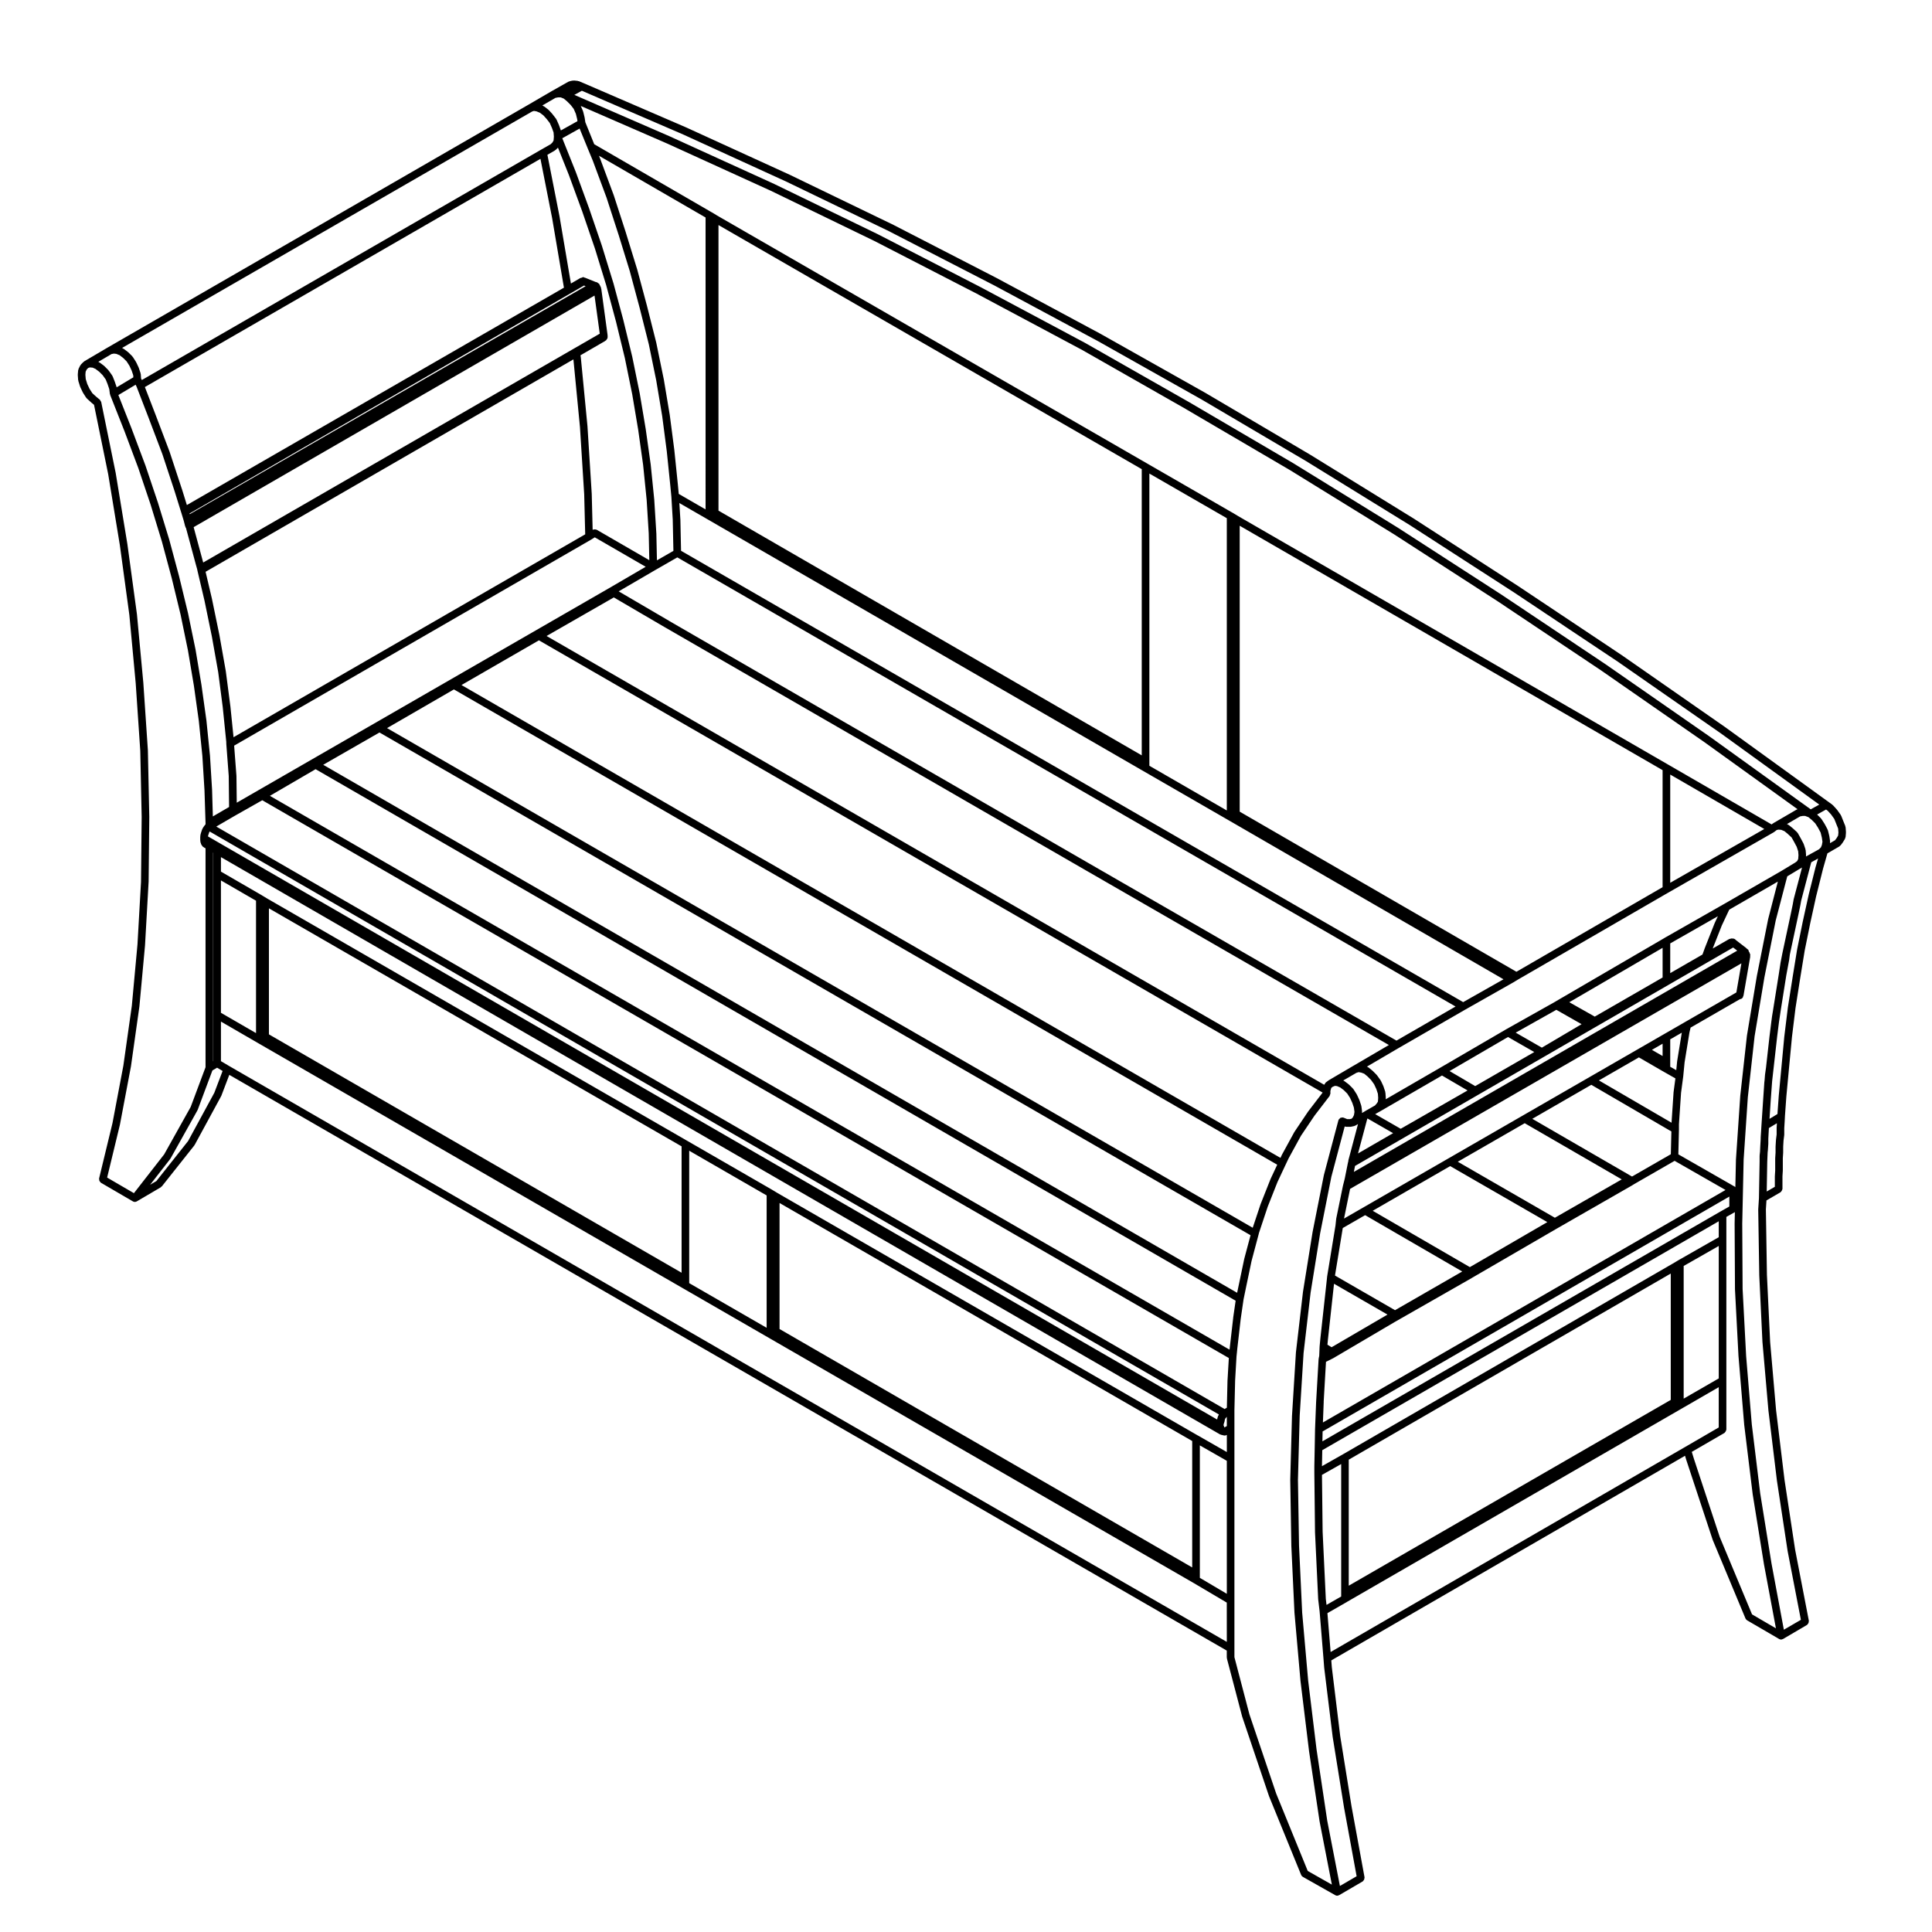 <?xml version="1.0" encoding="UTF-8"?>
<!-- Uploaded to: SVG Repo, www.svgrepo.com, Generator: SVG Repo Mixer Tools -->
<svg fill="#000000" width="800px" height="800px" version="1.1" viewBox="144 144 512 512" xmlns="http://www.w3.org/2000/svg">
 <path d="m633.11 363.25c-0.004-0.051-0.059-0.09-0.07-0.137-0.016-0.059 0.02-0.105 0-0.168l-0.562-1.395s-0.004 0-0.004-0.012l-0.555-1.387c-0.016-0.039-0.066-0.051-0.086-0.09-0.02-0.039-0.004-0.09-0.031-0.125l-0.938-1.309c-0.016-0.02-0.047-0.02-0.059-0.039-0.012-0.02-0.004-0.039-0.02-0.059l-1.023-1.125c-0.023-0.031-0.07-0.02-0.098-0.039-0.031-0.031-0.031-0.07-0.059-0.102l-1.027-0.746-27.406-19.828h-0.012c-0.004 0 0-0.012-0.004-0.012l-27.398-19.07h-0.012c-0.004-0.012 0-0.012-0.004-0.012l-27.488-18.332h-0.012c0-0.012 0-0.012-0.004-0.012l-27.496-17.77h-0.012c0-0.012 0-0.012-0.004-0.012l-27.594-17.023h-0.016s0-0.012-0.004-0.012l-27.59-16.27c-0.004-0.012-0.012 0-0.016 0 0-0.012 0-0.012-0.004-0.012l-27.59-15.539h-0.012s0-0.012-0.004-0.012l-27.496-14.773h-0.004c-0.004-0.012-0.004-0.012-0.012-0.012l-27.59-14.207c-0.004-0.012-0.012 0-0.016 0 0-0.012 0-0.012-0.004-0.012l-27.492-13.285h-0.012c-0.004 0-0.004-0.012-0.012-0.012l-27.402-12.523h-0.012c-0.004 0-0.004-0.012-0.012-0.012l-27.305-11.789h-0.004-0.004l-1.125-0.473c-0.051-0.02-0.105 0.02-0.156 0-0.055-0.012-0.086-0.07-0.141-0.07l-1.027-0.102c-0.059 0-0.102 0.051-0.156 0.051-0.055 0-0.098-0.039-0.152-0.031l-0.84 0.188c-0.055 0.012-0.082 0.07-0.133 0.09-0.051 0.02-0.105-0.012-0.152 0.02l-4.301 2.43h-0.004l-6.266 3.652-111.38 64.281h-0.004l-6.356 3.738c-0.039 0.031-0.039 0.082-0.074 0.102-0.035 0.031-0.09 0.02-0.125 0.059l-0.66 0.66c-0.039 0.039-0.031 0.102-0.066 0.145-0.031 0.051-0.098 0.059-0.121 0.105l-0.469 0.938c-0.023 0.051 0.004 0.105-0.012 0.168-0.02 0.07-0.086 0.117-0.09 0.195l-0.098 1.129c0 0.031 0.023 0.051 0.023 0.082s-0.031 0.051-0.023 0.082l0.098 1.309c0 0.051 0.047 0.07 0.055 0.117 0.004 0.039-0.02 0.07-0.012 0.105l0.465 1.492c0.012 0.031 0.035 0.039 0.051 0.07 0.004 0.02-0.004 0.039 0 0.059l0.66 1.395c0.012 0.031 0.039 0.039 0.051 0.059s0 0.039 0.012 0.059l0.84 1.32c0.02 0.031 0.074 0.02 0.102 0.051 0.035 0.051 0.023 0.105 0.07 0.145l1.125 1.023c0.004 0.012 0.02 0.012 0.023 0.012 0.004 0.012 0.004 0.02 0.016 0.031l0.75 0.621 3.758 18.418 3.082 18.758 2.519 18.5 1.684 18.098 1.211 17.922 0.371 17.531v0.012l-0.176 17.191-0.938 16.582-1.492 16.227-2.246 15.879-2.887 15.25-3.551 14.676c-0.02 0.09 0.035 0.156 0.039 0.238 0 0.137 0 0.258 0.055 0.371 0.051 0.125 0.125 0.195 0.223 0.297 0.059 0.059 0.074 0.156 0.152 0.195l8.504 4.957c0.16 0.102 0.332 0.137 0.508 0.137s0.348-0.039 0.508-0.137l6.367-3.738c0.066-0.039 0.074-0.117 0.133-0.168 0.047-0.039 0.109-0.031 0.152-0.082l8.602-10.844c0.016-0.02 0.004-0.051 0.016-0.07 0.02-0.031 0.059-0.039 0.082-0.082l7.012-12.906c0.012-0.02 0-0.039 0.004-0.059 0.016-0.02 0.039-0.039 0.051-0.059l2.106-5.531 264.34 152.58v1.848c0 0.051 0.047 0.082 0.055 0.125 0.004 0.039-0.035 0.082-0.02 0.125l4.027 15.332c0.004 0.02 0.02 0.02 0.023 0.039 0 0.012-0.012 0.02-0.004 0.031l7.106 21.051c0.004 0.012 0.016 0.012 0.02 0.02 0.004 0.012-0.004 0.02 0 0.031l8.508 20.863c0.09 0.207 0.242 0.363 0.418 0.473 0.012 0.012 0.012 0.02 0.02 0.02l8.605 4.863c0.156 0.09 0.328 0.137 0.5 0.137 0.066 0 0.125-0.012 0.191-0.02 0.035-0.012 0.051-0.051 0.086-0.059 0.082-0.02 0.156-0.02 0.23-0.059l6.262-3.652c0.07-0.039 0.082-0.125 0.137-0.176 0.102-0.09 0.168-0.168 0.223-0.289 0.059-0.125 0.074-0.238 0.082-0.371 0-0.082 0.059-0.137 0.047-0.215l-3.457-18.863-2.996-18.605-2.227-18.262-0.137-1.789 93.742-54.23 0.371 1.23 0.012 0.012v0.012l6.918 20.938c0.004 0.02 0.02 0.02 0.023 0.039 0.004 0.012-0.004 0.02 0 0.039l8.699 20.852c0.086 0.195 0.23 0.352 0.406 0.465 0.012 0 0.012 0.012 0.016 0.02l8.504 4.957c0.156 0.102 0.332 0.137 0.508 0.137 0.059 0 0.121 0 0.188-0.02 0.035 0 0.051-0.039 0.082-0.051 0.086-0.02 0.168-0.02 0.246-0.07l6.367-3.738c0.07-0.039 0.086-0.125 0.137-0.176 0.102-0.102 0.168-0.176 0.223-0.297 0.055-0.125 0.07-0.238 0.074-0.363 0.004-0.082 0.059-0.145 0.047-0.227l-3.648-18.895-2.801-18.438-2.242-18.488-1.578-18.098v-0.012l-0.848-17.758-0.277-17.367 0.152-2.371 3.738-2.168c0.039-0.031 0.047-0.082 0.082-0.105 0.105-0.082 0.16-0.176 0.23-0.297 0.066-0.117 0.121-0.215 0.137-0.344 0.012-0.051 0.055-0.082 0.055-0.125v-3.367l0.09-1.438c0-0.012-0.012-0.02-0.012-0.031 0-0.012 0.016-0.02 0.016-0.031v-3.273l0.09-1.426c0-0.012-0.012-0.02-0.012-0.031 0-0.02 0.016-0.02 0.016-0.039l0.004-1.586v-0.012l0.09-1.566 0.188-1.477c0.004-0.031-0.02-0.039-0.016-0.059 0-0.031 0.023-0.039 0.023-0.07v-1.684-0.012l0.086-1.426s0.004 0 0.004-0.012l0.09-1.684s-0.004 0-0.004-0.012l0.379-5.273 0.746-7.949 0.746-7.863 0.934-7.617 1.215-7.742 1.211-7.441v-0.012l1.496-7.379 1.57-7.152h0.004l1.777-7.106v-0.012l1.184-4.152 3.203-1.859c0.074-0.039 0.086-0.125 0.141-0.188 0.047-0.039 0.117-0.031 0.156-0.082l0.559-0.746c0.016-0.02 0.004-0.039 0.016-0.059 0.012-0.012 0.031-0.012 0.039-0.02l0.562-0.938c0.039-0.07 0.012-0.145 0.035-0.215 0.031-0.082 0.102-0.137 0.105-0.227l0.098-1.125c0.004-0.031-0.023-0.051-0.023-0.082s0.023-0.051 0.023-0.082zm-334.91-195.2 26.852 11.594 27.383 12.516 27.449 13.254v0.012l27.59 14.207h0.004l27.477 14.762h0.004l27.547 15.516 27.57 16.258 27.594 17.023 27.484 17.758 27.457 18.312 27.387 19.059 26.129 18.902-2.266 1.258-26.887-19.355h-0.012c-0.004-0.012 0-0.012-0.004-0.012l-27.484-19.09h-0.012s0-0.012-0.004-0.012l-27.402-18.324h-0.012s0-0.012-0.004-0.012l-27.496-17.77h-0.012s0-0.012-0.004-0.012l-27.59-17.012h-0.012c-0.004-0.012-0.004-0.012-0.012-0.02l-27.59-16.176h-0.012l-0.004-0.012-27.594-15.715c-0.004-0.012-0.012 0-0.016 0-0.004-0.012-0.004-0.012-0.012-0.02l-27.492-14.672h-0.012v-0.012l-27.594-14.207h-0.016l-0.004-0.012-27.398-13.285h-0.016s0-0.012-0.004-0.012l-27.488-12.523h-0.004c-0.004 0-0.004-0.012-0.012-0.012l-25.438-11.059zm320.58 197.87 0.648 1.145 0.719 1.352 0.387 1.18 0.082 1.031-0.074 1.012-0.277 0.559-0.523 0.395-3.465 2.098c-0.02 0.012-0.031 0.02-0.051 0.031l-15.195 8.766h-0.004l-15.898 9.062s0 0.012-0.004 0.012h-0.004l-27.77 16.188h-0.004-0.004l-1.387 0.82-12.816 7.203c-0.004 0-0.004 0-0.004 0.012h-0.012l-17.488 10.191-14.41 8.344 0.02-0.297c0-0.031-0.023-0.051-0.023-0.082s0.023-0.039 0.023-0.07l-0.098-1.309c-0.004-0.051-0.047-0.07-0.055-0.117-0.012-0.039 0.023-0.082 0.012-0.125l-0.465-1.406c-0.012-0.02-0.035-0.031-0.039-0.051-0.012-0.02 0.004-0.039-0.004-0.059l-0.656-1.406c-0.016-0.031-0.059-0.039-0.082-0.07-0.016-0.031 0-0.059-0.02-0.09l-0.941-1.309c-0.02-0.02-0.051-0.02-0.07-0.039-0.02-0.031-0.016-0.059-0.035-0.082l-1.031-1.031c-0.016-0.02-0.039-0.012-0.055-0.031-0.016-0.012-0.012-0.031-0.023-0.039l-1.027-0.836c-0.051-0.039-0.109-0.02-0.168-0.051-0.051-0.031-0.066-0.102-0.121-0.117l-0.121-0.039 8.328-4.883h0.004l17.652-10.184h0.004l12.715-7.203c0.004 0 0.004-0.012 0.012-0.012h0.016l1.379-0.836h0.004l39.742-22.992h0.004l27.961-16c0.02-0.012 0.02-0.039 0.047-0.051 0.02-0.02 0.051-0.012 0.07-0.031l0.672-0.516 0.469-0.102 0.715 0.059 0.852 0.352 0.871 0.711v0.012zm-6.172 21.582c-0.004 0.012-0.02 0.02-0.02 0.031l-2.992 15.055 0.004 0.012c-0.004 0.012-0.012 0.012-0.012 0.02l-2.613 15.715c0 0.012 0.004 0.012 0.004 0.02 0 0.02-0.016 0.02-0.016 0.031l-1.785 16.078c0 0.012 0.012 0.02 0.012 0.031 0 0.012-0.012 0.012-0.012 0.02l-1.125 16.652c0 0.012 0.004 0.012 0.004 0.02 0 0.012-0.012 0.02-0.012 0.031l-0.16 7.402c-0.004-0.012-0.016-0.012-0.02-0.012-0.035-0.031-0.039-0.09-0.086-0.105l-15-8.59 0.16-6.594c0-0.012-0.004-0.012-0.004-0.02 0 0 0.004 0 0.004-0.012v-1.395l0.555-8.293 0.559-4.203-0.004-0.012c0-0.012 0.012-0.02 0.012-0.02l0.371-3.828 1.293-7.961 0.297-1.25 13.059-7.527c0.223-0.031 0.434-0.102 0.586-0.246 0-0.012 0.004 0 0.012-0.012 0.004-0.012 0.004-0.02 0.012-0.02 0.012-0.012 0.023-0.012 0.035-0.02 0.152-0.137 0.203-0.332 0.25-0.523 0.012-0.031 0.035-0.059 0.047-0.09 0.004-0.039 0.031-0.059 0.031-0.102l1.773-10.254c0.016-0.07-0.047-0.125-0.047-0.207 0.004-0.059 0.059-0.102 0.059-0.156 0-0.012-0.016-0.02-0.02-0.039 0.004-0.02 0.02-0.031 0.02-0.039 0-0.02-0.016-0.031-0.016-0.039 0-0.02 0.012-0.031 0.012-0.051l0.004-0.012c0-0.117-0.09-0.207-0.133-0.312-0.047-0.125-0.051-0.277-0.152-0.383l-0.066-0.07c-0.039-0.09-0.047-0.188-0.105-0.266-0.016-0.051 0.012-0.105-0.016-0.156-0.074-0.156-0.227-0.227-0.359-0.324-0.031-0.031-0.055-0.039-0.082-0.07-0.02-0.012-0.031-0.031-0.055-0.039-0.012-0.02-0.012-0.039-0.023-0.059-0.012-0.012-0.031 0-0.039-0.012-0.012-0.012-0.012-0.031-0.02-0.039l-2.777-2.137c-0.004 0 0 0-0.004-0.012-0.004 0-0.016 0-0.023-0.012-0.012-0.012-0.004-0.031-0.016-0.039-0.012-0.012-0.023 0-0.035-0.012-0.012-0.012-0.004-0.02-0.016-0.031-0.211-0.215-0.488-0.297-0.762-0.297-0.023 0-0.047-0.02-0.07-0.02-0.035 0-0.059 0.031-0.098 0.039-0.035-0.012-0.066-0.039-0.102-0.039h-0.012c-0.012 0-0.023 0.012-0.039 0.012-0.016 0-0.023-0.012-0.039-0.012-0.098 0-0.156 0.082-0.246 0.102-0.086 0.02-0.176-0.012-0.258 0.031l-4.41 2.539 2.394-6.062v-0.012l1.988-4.223 12.883-7.441-2.543 9.836c-0.004 0.012 0.004 0.02 0.004 0.031zm-23.93 90.535c-0.004 0-0.004 0-0.004 0.012h-0.012l-1.402 0.836-87.336 50.5-5.594 3.168 0.086-4.242 105.07-60.664v4.223zm10.809-3.844v35.102l-9.297 5.359v-35.16zm-12.719 7.309v33.484l-85.336 49.238v-33.398zm-92.258 68.43-0.176-15.074 5.09-2.871v35.102l-3.883 2.223-0.188-1.594v-0.012zm-0.059-23.961 0.051-2.621 107.79-62.246v2.625l-2.293 1.301h-0.004zm0.336-10.473 0.613-10.605 1.914-0.953c0.012-0.012 0.012-0.02 0.02-0.02 0.016-0.012 0.031-0.012 0.047-0.02l16.812-9.898h0.016l19.824-11.316s0-0.012 0.004-0.012l22.531-13.09h0.004l19.73-11.316c0.004 0 0.004-0.012 0.012-0.012h0.016l0.715-0.441c0.004-0.012 0.012-0.012 0.016-0.012l10.727-6.172 13.496 7.723-106.7 61.617 0.215-5.473c-0.008 0.012-0.016 0.012-0.016 0zm-21.047-37.844c-0.004 0.012-0.016 0.012-0.016 0.02l-1.586 7.566c0 0.012-0.004 0.012-0.004 0.012l-0.281 1.352-242.2-139.93 14.914-8.559 230.84 133.23-1.672 6.277c-0.008 0.008 0.004 0.016 0.004 0.027zm-267.69-136.05 94.559-54.574 0.004-0.012h0.02l0.988-0.621 13.496 7.805-9.73 5.68h-0.004l-98.641 56.84-0.082-7.074c0-0.012-0.016-0.02-0.016-0.031 0-0.02 0.012-0.031 0.012-0.039zm-2.211-19.746c0-0.012-0.012-0.02-0.012-0.031s0.004-0.012 0.004-0.02l-1.676-9.457s-0.004 0-0.004-0.012v-0.012l-1.965-9.539c0-0.012-0.004-0.012-0.004-0.012 0-0.012 0.004-0.02 0-0.02l-1.699-7.227 97.477-56.289 1.734 17.93 1.125 17.84 0.266 10.59-93.195 53.773-0.828-8.137c0-0.012-0.004-0.012-0.004-0.02v-0.012zm262.81 197.96c-0.004 0.031-0.035 0.039-0.039 0.059l-0.055 0.312-267.43-154.53 0.035-0.238 0.156-0.473 0.152-0.434 0.102-0.156 267.45 154.49-0.023 0.031c-0.047 0.051-0.023 0.117-0.055 0.176-0.031 0.059-0.102 0.082-0.117 0.145l-0.176 0.551c-0.008 0.027 0.004 0.051 0 0.07zm-264.1-142.5 9.301 5.379v35.082l-9.301-5.379zm-2.019-7.352v55.254l-0.043 0.02v-55.293zm-0.324-16.59c0-0.012-0.004-0.012-0.004-0.02l0.004-0.012-0.562-9.168c0-0.012-0.004-0.012-0.012-0.02 0-0.012 0.004-0.012 0.004-0.02l-0.938-9.262c0-0.012-0.012-0.012-0.012-0.02 0-0.012 0.004-0.012 0.004-0.02l-1.305-9.344c0-0.012-0.004-0.012-0.004-0.02v-0.012l-1.582-9.449s-0.012-0.012-0.012-0.02c0 0 0.004-0.012 0-0.012l-1.969-9.539c0-0.012-0.012-0.012-0.012-0.02 0 0 0.004-0.012 0-0.02l-2.336-9.633s-0.004 0-0.004-0.012c0 0 0.004-0.012 0-0.012l-2.613-9.734c0-0.012-0.012-0.012-0.012-0.02 0 0 0.004-0.012 0-0.02l-3.004-9.82s-0.012 0-0.012-0.012v-0.012l-3.266-9.723-0.012-0.012v-0.02l-3.652-9.734c0-0.012-0.004-0.012-0.004-0.012v-0.012l-3.523-8.922 4.578-2.734 0.262 0.551 3.164 8.195 3.648 9.621 3.254 9.859 1.684 5.422c0 0.012 0.004 0.012 0.004 0.012v0.012l0.098 0.289 0.645 2.125 0.367 1.445c0.016 0.059 0.066 0.09 0.086 0.137 0.016 0.039-0.004 0.082 0.016 0.117 0.004 0.012 0.016 0.012 0.016 0.012 0.004 0.012 0 0.031 0.004 0.039l0.098 0.145 2.586 9.574v0.012l0.363 1.281 0.09 0.434s0.004 0 0.004 0.012c0 0-0.004 0.012 0 0.012l1.867 7.949 1.949 9.488 1.676 9.426 1.203 9.289v0.012l0.938 9.199v0.414c0 0.012 0.016 0.02 0.016 0.039 0 0.012-0.012 0.02-0.012 0.039l0.648 8.539 0.09 8.207-4.301 2.5zm246.88-4.988 22.531 13h0.004l72.824 42.133-10.691 6.051-207.27-119.61-0.176-8.312c0-0.012-0.012-0.012-0.012-0.02 0-0.012 0.004-0.012 0.004-0.02l-0.262-4.301 7.453 4.301zm-112.68-69.066v-75.68l112.17 64.688v75.848zm114.19 67.613v-77.441l20.52 11.828v77.461zm23.938 12.16v-75.766l112.07 64.766v31.016l-38.738 22.414zm57.203 51.641-15.66 9.035-81.422-46.934-111.27-64.254v-0.012l-13.426-7.856 9.672-5.637h0.004l5.859-3.367zm-198.75-131.74-7.109-4.102-0.227-2.383v-0.012l-0.941-9.168s-0.004 0-0.004-0.012l0.004-0.012-1.219-9.355s-0.012-0.012-0.012-0.02c0 0 0.004-0.012 0.004-0.02l-1.578-9.438c0-0.012-0.012-0.012-0.012-0.02 0-0.012 0.004-0.012 0-0.02l-1.977-9.621c0-0.012-0.012-0.012-0.012-0.02 0-0.012 0.004-0.02 0-0.031l-2.43-9.633v-0.012l-2.613-9.734c0-0.012-0.012-0.012-0.016-0.02 0-0.012 0.004-0.012 0-0.02l-2.996-9.723v-0.012l-3.184-9.828c0-0.012-0.012-0.012-0.016-0.02v-0.02l-3.641-9.801c0-0.012-0.012-0.012-0.016-0.02-0.004-0.012 0-0.012 0-0.02l-0.258-0.621 28.25 16.363zm-26.234-82.582 3.184 9.828h0.004l2.977 9.664v0.012l2.613 9.734 2.418 9.602 1.961 9.562 1.578 9.438 1.215 9.32 0.938 9.129 0.277 2.891 0.367 6.102 0.176 8.289-4.363 2.508-0.156-7.184c0-0.012-0.012-0.012-0.012-0.02 0-0.012 0.004-0.012 0.004-0.02l-0.555-8.973c0-0.012-0.004-0.012-0.012-0.02 0-0.012 0.004-0.012 0.004-0.02l-0.938-9.27-0.012-0.012c0-0.012 0.004-0.02 0.004-0.02l-1.316-9.355s-0.004-0.012-0.012-0.012c0-0.012 0.004-0.012 0.004-0.02l-1.586-9.438c0-0.012-0.012-0.012-0.012-0.02 0-0.012 0.004-0.012 0-0.02l-1.965-9.633c0-0.012-0.012-0.012-0.012-0.02 0 0 0.004-0.012 0-0.02l-2.344-9.633s-0.004 0-0.004-0.012c0 0 0.004-0.012 0-0.012l-2.613-9.723c0-0.012-0.012-0.012-0.016-0.02 0 0 0.004-0.012 0-0.012l-2.996-9.734c0-0.012-0.004-0.012-0.004-0.012v-0.02l-3.359-9.82s-0.004 0-0.004-0.012v-0.012l-3.562-9.734-0.012-0.012v-0.02l-3.598-8.992 4.59-2.57 2.133 5.219c0 0.012 0.004 0.012 0.004 0.012l1.379 3.336zm-9.996-6.043 3.559 9.715 3.359 9.82 2.973 9.664 2.613 9.723 2.332 9.594 1.949 9.582 1.582 9.406 1.309 9.32 0.938 9.27 0.551 8.898 0.152 7.094-13.969-8.086c-0.047-0.02-0.098 0-0.145-0.02-0.133-0.051-0.246-0.059-0.395-0.051-0.125 0-0.227 0.012-0.344 0.059-0.055 0.02-0.109 0-0.16 0.031h-0.004l-0.238-9.457c0-0.012-0.004-0.012-0.004-0.02 0-0.012 0.004-0.012 0.004-0.02l-1.129-17.871-0.004-0.012c0-0.012 0.004-0.02 0.004-0.02l-1.773-18.332c0-0.012-0.016-0.02-0.016-0.031s0.012-0.02 0.004-0.039l-0.074-0.434 6.504-3.769c0.023-0.02 0.023-0.051 0.051-0.07 0.031-0.02 0.07-0.012 0.098-0.039l0.102-0.082v-0.012c0.023-0.012 0.051-0.012 0.074-0.02 0.012-0.02 0.012-0.051 0.02-0.07l0.055-0.051c0.012-0.02 0.004-0.031 0.016-0.051 0.168-0.176 0.277-0.402 0.277-0.672v-0.379c0-0.031-0.023-0.039-0.031-0.07 0-0.031 0.023-0.051 0.02-0.07l-1.656-12.156v-0.039l-0.004-0.012v-0.031c0-0.012-0.02-0.02-0.023-0.039-0.004-0.051-0.047-0.09-0.059-0.137-0.004-0.02 0-0.039-0.004-0.059v-0.031c-0.016-0.051 0.012-0.102-0.012-0.145l-0.102-0.195c-0.016-0.031-0.047-0.02-0.059-0.051-0.004-0.012-0.012-0.031-0.02-0.051-0.012-0.02 0.004-0.051-0.004-0.07l-0.098-0.188c-0.012-0.031-0.047-0.031-0.059-0.051-0.047-0.105-0.039-0.227-0.125-0.312l-0.098-0.09c-0.012-0.012-0.023-0.012-0.039-0.02-0.035-0.031-0.09-0.031-0.125-0.051l-0.07-0.082c-0.004-0.012-0.02-0.012-0.023-0.012-0.137-0.145-0.332-0.207-0.539-0.246v-0.012l-0.047 0.008c-0.031 0-0.051-0.031-0.082-0.031-0.023-0.012-0.047-0.031-0.07-0.031l-2.625-1.055c-0.016 0-0.035 0.012-0.055 0-0.004 0-0.012 0-0.016-0.012-0.023 0-0.047-0.02-0.07-0.02-0.051-0.02-0.09-0.051-0.141-0.059-0.035-0.012-0.066-0.051-0.105-0.051-0.031 0-0.047-0.031-0.074-0.031h-0.098c-0.074 0-0.133 0.07-0.207 0.09-0.105 0.02-0.195 0.059-0.293 0.117-0.066 0.02-0.141-0.012-0.207 0.031l-2.508 1.465-3.004-17.695c0-0.012-0.004-0.012-0.004-0.02v-0.012l-3.223-16.391 1.996-1.145c0.047-0.02 0.047-0.082 0.086-0.105 0.035-0.031 0.09-0.02 0.125-0.051l0.594-0.59zm6.797 31.957 1.387 10.098-105.09 60.645-0.016-0.051-2.516-9.32zm-107.28 57.938-0.055-0.176 104.55-60.418 0.43 0.168zm96.051-78.441 3.125 18.41-99.926 57.605-1.309-4.223h-0.012v-0.012l-3.269-9.922c0-0.012-0.012-0.012-0.016-0.02-0.004-0.012 0-0.012 0-0.02l-3.652-9.633-2.871-7.441 104.83-60.48zm-43.754 135.13 17.719-10.254 218.19 125.96-1.758 3.75c-0.004 0.012 0.004 0.031 0 0.039-0.004 0.012-0.02 0.012-0.023 0.02l-2.625 6.629c-0.004 0.012 0.004 0.02 0 0.031-0.004 0.012-0.016 0.012-0.02 0.02l-2.07 6.219zm19.727-11.414 20.523-11.848 207.69 119.85-3.769 4.922c-0.012 0.012 0 0.02-0.012 0.031-0.004 0.012-0.02 0.012-0.031 0.02l-3.648 5.422c-0.012 0.02 0 0.031-0.012 0.051-0.012 0.02-0.031 0.02-0.039 0.031l-3.269 5.984c-0.004 0.012 0 0.02-0.004 0.031-0.004 0.012-0.016 0.012-0.02 0.02l-0.371 0.797zm22.547-12.996 17.551-10.066c0.004-0.012 0.004-0.012 0.012-0.02h0.016l0.23-0.145 13.699 8.012h0.012l111.28 64.258 80.422 46.355-9.543 5.586h-0.004l-6.363 3.738c-0.02 0.012-0.02 0.039-0.039 0.051-0.016 0.012-0.039 0-0.055 0.012l-0.742 0.559c-0.09 0.07-0.102 0.176-0.16 0.266-0.059 0.09-0.168 0.145-0.195 0.258l-0.023 0.082zm214.61 115.77 0.59-0.188 0.699 0.125 0.781 0.289 0.848 0.691 0.953 0.953 0.828 1.152 0.594 1.281 0.406 1.238 0.082 1.094-0.07 0.992-0.293 0.465-0.492 0.559-2.469 1.406c-0.004 0.012-0.004 0.012-0.012 0.012-0.004 0.012-0.012 0-0.016 0.012l-0.902 0.539c-0.012 0.012-0.023 0.012-0.035 0.012l0.016-0.082c0.012-0.059-0.035-0.102-0.035-0.156 0-0.051 0.047-0.09 0.039-0.145l-0.18-1.402c-0.004-0.039-0.047-0.059-0.051-0.09-0.012-0.039 0.016-0.07 0.004-0.102l-0.469-1.406c-0.004-0.02-0.031-0.02-0.035-0.039-0.012-0.02 0.004-0.039-0.004-0.059l-0.648-1.406c-0.012-0.02-0.047-0.031-0.059-0.051-0.012-0.02 0.004-0.051-0.012-0.07l-0.84-1.309c-0.02-0.039-0.07-0.039-0.098-0.07-0.023-0.031-0.016-0.082-0.047-0.105l-1.027-1.023c-0.02-0.02-0.051-0.012-0.07-0.031-0.02-0.012-0.016-0.039-0.035-0.059l-1.125-0.848c-0.035-0.031-0.086-0.012-0.121-0.031-0.039-0.031-0.051-0.082-0.098-0.102l-0.074-0.031zm59.68-12.895-10.531 6.219-6.926-3.977 10.77-6.051zm-3.258-5.82 24.73-14.414v7.863l-17.977 10.363zm-9.285 13.203-15.648 9.023-6.797-3.984 15.488-9.023zm-17.672 10.18-17.719 10.156-6.766-3.883 1.094-0.621h0.012l16.602-9.613zm-26.574 7.484 0.074-0.051 6.766 3.883-9.297 5.379zm96.957-45.363 1.082 0.828-101.6 58.637 0.312-1.582zm-16.676 6.781v-7.871l12.629-7.203-0.797 1.703c-0.004 0.012 0.004 0.02 0 0.031-0.004 0.012-0.023 0.012-0.031 0.031l-2.625 6.641v0.02s-0.012 0-0.012 0.012l-0.621 1.715zm18.863-2.59-1.336 7.715-56.363 32.484c-0.035 0.012-0.055 0.039-0.09 0.051l-47.52 27.387 1.605-7.863zm-17.023 25.984c0 0.02-0.016 0.02-0.016 0.039l-0.223 2.293-1.602-0.906v-7.273l3.066-1.762-1.234 7.578c0.004 0.008 0.012 0.02 0.008 0.031zm-0.934 8.086c0 0.012-0.016 0.02-0.016 0.031l-0.543 8.137-19.246-11.211 10.594-6.102 6.797 3.934h0.012l2.871 1.633-0.473 3.531c-0.004 0.023 0.004 0.023 0.004 0.047zm-57.207 18.508 17.738-10.211 25.715 14.887-17.719 10.168zm23.734 16-20.531 11.926-25.746-14.93 20.531-11.84zm-3.981-27.375 15.633-9.012 21.219 12.359-0.145 6.039-10.27 5.906-0.242-0.125zm31.695-18.273 2.832-1.633v3.266zm-76.004 43.805 25.738 14.93-17.809 10.254-15.914-9.18 2.062-12.594zm5.93 26.348-14.812 8.652-1.102-0.672 0.125-1.32v-0.012l1.621-14.816zm74.926-114.43v-28.68l24.93 14.426zm27.293-15.781c-0.02 0.02-0.02 0.039-0.047 0.059-0.02 0.012-0.047 0-0.066 0.02l-0.312 0.238-27.379-15.836h-0.004l-114.06-65.918c-0.004 0-0.004-0.012-0.012-0.012l-1.406-0.848h-0.02l-22.539-13-114.16-65.824v-0.012l-1.402-0.836h-0.012l-31.023-17.977-2.359-5.836-0.176-1.18c0-0.02-0.023-0.031-0.023-0.051-0.004-0.02 0.012-0.031 0.004-0.051l-0.371-1.508c-0.004-0.031-0.039-0.039-0.051-0.07-0.012-0.031 0.012-0.059 0-0.09l-0.586-1.352 22.93 9.977h0.004l27.441 12.504 27.379 13.273 27.578 14.199v0.012l27.496 14.672 27.547 15.695c0.004 0 0.004 0.012 0.004 0.012l27.59 16.176h0.004l27.562 17.004 27.484 17.758 27.379 18.305 27.469 19.078 24.609 17.715c-0.016 0-0.023 0.02-0.039 0.02-0.055 0.02-0.109 0-0.168 0.031zm-322.71-192.23 0.656-0.125h0.75l0.797 0.324 0.852 0.711 0.977 0.973 0.801 1.043 0.574 1.32 0.336 1.367 0.086 0.559-4.402 2.461v-0.012l-0.469-1.309c-0.004-0.02-0.02-0.02-0.023-0.031-0.004-0.012 0.004-0.031 0-0.039l-0.656-1.496c-0.016-0.039-0.07-0.051-0.09-0.09-0.02-0.039-0.004-0.09-0.035-0.117l-0.938-1.211c-0.012-0.012-0.023-0.012-0.035-0.02-0.012-0.02 0-0.039-0.016-0.051l-0.941-1.031c-0.023-0.02-0.066-0.02-0.09-0.039s-0.02-0.059-0.047-0.082l-1.113-0.848c-0.039-0.031-0.09-0.012-0.133-0.031-0.039-0.031-0.051-0.082-0.098-0.102l-0.246-0.102zm-6.211 3.625 0.5-0.168 0.676 0.117 0.906 0.371 0.926 0.699 0.871 0.961 0.82 1.062 0.586 1.328 0.418 1.168 0.082 1.094-0.074 1.023-0.297 0.531-0.457 0.453-2.508 1.434-105.86 61.078-0.203-0.422-0.074-1.125c0-0.051-0.051-0.082-0.059-0.125-0.004-0.039 0.023-0.082 0.012-0.117l-0.469-1.406c-0.004-0.02-0.031-0.02-0.039-0.051-0.004-0.02 0.004-0.039 0-0.059l-0.656-1.395c-0.012-0.031-0.039-0.031-0.055-0.051-0.016-0.02 0-0.051-0.012-0.07l-0.848-1.32c-0.02-0.031-0.066-0.031-0.098-0.059-0.02-0.031-0.012-0.082-0.039-0.105l-1.027-1.023c-0.02-0.02-0.051-0.012-0.07-0.031-0.016-0.012-0.016-0.039-0.035-0.059l-1.117-0.848c-0.035-0.031-0.086-0.012-0.125-0.031-0.039-0.031-0.051-0.082-0.098-0.102l-0.23-0.102zm-111.45 64.27 0.629-0.125 0.645 0.07 0.867 0.352 0.953 0.73 0.906 0.898 0.746 1.16 0.598 1.289 0.414 1.23 0.035 0.559-4.449 2.664c-0.004-0.039 0.016-0.07 0.004-0.102l-0.473-1.395c0-0.012-0.016-0.02-0.02-0.031-0.004 0 0.004-0.012 0-0.02l-0.559-1.406c-0.016-0.039-0.066-0.051-0.086-0.09-0.02-0.039 0-0.082-0.031-0.117l-0.938-1.32c-0.02-0.02-0.055-0.02-0.074-0.039-0.02-0.031-0.012-0.059-0.035-0.09l-1.012-1.02c-0.02-0.02-0.051-0.012-0.07-0.031-0.02-0.02-0.016-0.051-0.039-0.07l-1.125-0.836c-0.035-0.031-0.082-0.012-0.117-0.031-0.031-0.02-0.035-0.07-0.074-0.082l-0.195-0.09zm5.941 222.37-7.098-4.133 3.375-13.957c0-0.012-0.004-0.02-0.004-0.031s0.012-0.012 0.016-0.02l2.902-15.34s-0.004-0.012-0.004-0.02c0-0.012 0.012-0.012 0.016-0.02l2.242-15.898c0-0.012-0.004-0.02-0.004-0.031s0.012-0.012 0.012-0.02l1.496-16.273c0-0.012-0.004-0.012-0.004-0.02 0-0.012 0.004-0.012 0.004-0.02l0.941-16.641c0-0.012-0.004-0.02-0.004-0.031 0-0.012 0.012-0.012 0.012-0.02l0.176-17.199c0-0.012-0.004-0.012-0.004-0.02l0.004-0.012-0.371-17.594c0-0.012-0.012-0.012-0.012-0.02 0-0.012 0.012-0.02 0.012-0.031l-1.211-17.945c0-0.012-0.004-0.012-0.004-0.02v-0.012l-1.691-18.141c0-0.012-0.012-0.012-0.012-0.02 0-0.012 0.004-0.012 0.004-0.02l-2.523-18.52-0.004-0.012v-0.012l-3.09-18.801c0-0.012-0.012-0.012-0.012-0.02 0 0 0.004-0.012 0.004-0.02l-3.836-18.793c-0.02-0.117-0.125-0.176-0.18-0.266-0.059-0.105-0.07-0.238-0.168-0.312l-1.027-0.848-0.977-0.898-0.734-1.152-0.594-1.258-0.414-1.328-0.094-1.133 0.07-0.836 0.309-0.609 0.379-0.371 0.422-0.137 0.742 0.059 0.746 0.332 0.988 0.746 0.922 0.918 0.82 1.152 0.492 1.238 0.438 1.301 0.168 1.309c0.004 0.051 0.051 0.07 0.066 0.117 0.012 0.039-0.02 0.082 0 0.117l3.84 9.723 3.637 9.703 3.254 9.672 2.996 9.809 2.609 9.715 2.328 9.594 1.953 9.477 1.586 9.418 1.301 9.32 0.938 9.262 0.562 9.129 0.277 8.617v0.352l-0.344 0.422c-0.012 0.012-0.004 0.039-0.016 0.051-0.012 0.02-0.035 0.02-0.047 0.039l-0.367 0.562c-0.023 0.039 0 0.09-0.02 0.125-0.02 0.035-0.07 0.051-0.086 0.09l-0.191 0.559v0.012h-0.004l-0.188 0.57c-0.012 0.031 0.012 0.051 0.004 0.082-0.004 0.031-0.039 0.039-0.047 0.082l-0.09 0.559c-0.004 0.031 0.02 0.051 0.02 0.082s-0.031 0.051-0.031 0.082v0.938c0 0.031 0.035 0.059 0.039 0.09 0 0.039-0.023 0.059-0.02 0.102l0.09 0.465c0.012 0.059 0.059 0.09 0.082 0.137 0.012 0.039-0.012 0.082 0.004 0.125l0.188 0.371c0.039 0.082 0.117 0.125 0.172 0.188 0.023 0.031 0.016 0.082 0.047 0.105l0.191 0.176c0.039 0.031 0.098 0.02 0.137 0.051s0.047 0.09 0.098 0.105l0.379 0.191v58.02l-3.934 10.52-7.027 12.566zm21.309-26.605-6.941 12.781-8.418 10.625-1.656 0.973 5.359-6.879c0.02-0.031 0.004-0.07 0.023-0.102 0.012-0.02 0.047-0.012 0.055-0.031l7.113-12.723c0.012-0.02 0-0.039 0.004-0.059 0.016-0.031 0.047-0.051 0.059-0.082l3.894-10.418 1.234-0.73 1.465 0.867zm268.32 145.52-264.35-152.59h-0.004l-2.211-1.309v-10.488l9.805 5.68 112.77 65.078 135.31 78.09 8.672 5.129zm-253.85-161v-33.398l109.36 63.078v33.492zm111.38 65.93v-35.094l20.52 11.848v35.082zm23.941 12.16v-33.398l109.36 63.078v33.504zm118.53 70.168-7.148-4.231v-35.102l7.148 4.086zm0-37.57-7.656-4.379h-0.012l-111.35-64.227-1.402-0.848h-0.012c-0.004 0-0.004-0.012-0.004-0.012l-22.539-13-111.36-64.234-1.402-0.848h-0.012c-0.004 0-0.004-0.012-0.004-0.012l-10.812-6.258v-3.84l264.69 152.94c0.004 0 0.012 0.012 0.016 0.012l0.023 0.012c0.059 0.039 0.125 0.031 0.191 0.059 0.035 0.012 0.047 0.039 0.082 0.051l0.758 0.18c0.082 0.02 0.156 0.031 0.23 0.031 0.172 0 0.348-0.039 0.516-0.137l0.066-0.039v4.547zm0-6.887-0.625 0.371-0.012-0.051c-0.012-0.039-0.055-0.051-0.066-0.09-0.016-0.031 0.012-0.07-0.012-0.105l-0.133-0.266-0.02-0.082 0.051-0.352 0.137-0.344c0.016-0.031-0.012-0.07 0-0.102 0.012-0.039 0.051-0.059 0.059-0.102l0.09-0.516 0.098-0.297 0.266-0.324 0.168-0.207 0.004 2.465zm0.195-12.184c0 0.012-0.012 0.012-0.012 0.02l-0.172 7.301-0.594 0.352-267.22-154.36 4.941-2.871 7.246-4.102 256.15 147.82-0.344 5.836zm1.5-16.52-0.934 8.125c0 0.012-0.004 0.012-0.004 0.012l-0.035 0.324-254.32-146.77 12.117-7.062 243.82 140.86-0.648 4.481s0.004 0.012 0.004 0.02c0.008-0.004 0-0.004 0 0.008zm19.754 146.61-8.367-20.516-7.09-20.988-3.977-15.156v-65.488l0.188-7.863 0.367-6.367 0.004-0.012 0.191-1.867s-0.004 0-0.004-0.012l0.926-8.07c0-0.012 0.004-0.012 0.004-0.012l0.742-5.109 0.555-2.695s-0.004 0 0-0.012l1.57-7.496 1.867-7.019v-0.012c0-0.012 0.004-0.012 0.004-0.012l0.09-0.363 2.316-6.957 2.59-6.543 2.141-4.566 0.816-1.723 3.254-5.953 3.598-5.344 4-5.215c0.07-0.09 0.047-0.195 0.082-0.309 0.047-0.105 0.133-0.188 0.133-0.312v-0.719l0.066-0.238 0.172-0.578 0.367-0.289 0.594-0.238 0.535 0.051 0.883 0.371 0.945 0.719 0.91 0.906 0.73 1.133 0.609 1.328 0.414 1.238 0.156 1.16-0.137 0.836-0.324 0.648-0.324 0.324-0.43 0.09h-0.734l-0.938-0.383c-0.023-0.012-0.051 0.012-0.074 0-0.023-0.012-0.035-0.039-0.059-0.051-0.109-0.031-0.207 0.039-0.316 0.039-0.133 0.012-0.258-0.012-0.371 0.051-0.117 0.07-0.18 0.176-0.273 0.277-0.07 0.082-0.176 0.117-0.223 0.227-0.012 0.02 0.012 0.051 0 0.07-0.012 0.031-0.039 0.039-0.047 0.059l-3.844 14.496c-0.004 0.012 0.004 0.02 0.004 0.031-0.004 0.012-0.016 0.02-0.02 0.031l-2.988 15.062c0 0.012 0.004 0.02 0.004 0.031l-0.012 0.012-2.523 15.715c0 0.012 0.004 0.012 0.004 0.02 0 0.012-0.012 0.012-0.012 0.02l-1.875 16.078c0 0.012 0.012 0.02 0.012 0.031-0.004 0.012-0.016 0.02-0.016 0.031l-1.031 16.652 0.004 0.012c0 0.012-0.012 0.012-0.012 0.02l-0.465 17.023c0 0.012 0.012 0.012 0.012 0.02 0 0.012-0.012 0.012-0.012 0.02l0.289 17.496 0.004 0.012c0 0.012-0.004 0.02-0.004 0.02l0.832 17.77c0 0.012 0.012 0.02 0.012 0.02 0 0.012-0.004 0.02-0.004 0.02l1.594 18.047c0 0.012 0.012 0.012 0.012 0.02 0 0.012-0.004 0.012-0.004 0.02l2.246 18.418c0 0.012 0.004 0.012 0.004 0.012 0 0.012-0.004 0.012-0.004 0.02l2.805 18.695c0 0.012 0.012 0.02 0.016 0.031 0 0-0.004 0.012-0.004 0.02l3.234 16.652zm6.613-35.465c0 0.012 0.012 0.012 0.012 0.02 0 0.012-0.004 0.012-0.004 0.02l2.996 18.617s0.004 0 0.004 0.012c0.004 0 0 0 0 0.012l3.332 18.184-4.43 2.578-3.367-17.352v-0.012l-2.805-18.695c0-0.012-0.004-0.012-0.004-0.012l-2.238-18.363-1.586-17.996v-0.012l-0.832-17.77-0.289-17.426 0.465-17.004 1.027-16.59 1.863-16.02 2.519-15.652v-0.012l2.984-15.043 3.535-13.332 0.055 0.02c0.125 0.059 0.262 0.082 0.387 0.082h1.027c0.07 0 0.137-0.012 0.207-0.02l0.84-0.176c0.031-0.012 0.047-0.039 0.074-0.051 0.074-0.031 0.145-0.02 0.215-0.059l0.715-0.414-2.562 9.645c-0.012 0.051 0.023 0.09 0.02 0.137-0.012 0.051-0.055 0.082-0.055 0.125v0.059l-0.066 0.258c0 0.012 0.004 0.02 0.004 0.031-0.004 0.012-0.016 0.012-0.016 0.02l-0.832 4.16-0.469 1.867c0 0.012 0.004 0.012 0.004 0.02-0.004 0.012-0.016 0.012-0.016 0.02l-1.785 8.711c-0.004 0.02 0.016 0.031 0.012 0.051 0 0.02-0.023 0.031-0.023 0.051l-0.176 1.684-2.242 13.688c-0.004 0.031 0.02 0.051 0.02 0.082-0.004 0.031-0.035 0.051-0.035 0.082v0.117l-1.77 16.137c0 0.012 0.004 0.012 0.004 0.012l-0.004 0.012-0.188 1.961c0 0.012 0.012 0.02 0.012 0.031-0.004 0.012-0.016 0.02-0.016 0.031l-0.098 2.438-0.148 0.727c-0.004 0.031 0.02 0.051 0.016 0.082s-0.035 0.051-0.035 0.082l-0.648 11.219v0.012l-0.004 0.012-0.289 7.301s0.004 0 0.004 0.012c0 0-0.004 0-0.004 0.012l-0.09 4.957-0.098 4.863c0 0.012 0.004 0.012 0.004 0.012 0 0.012-0.004 0.012-0.004 0.012v1.695l0.18 15.703c0 0.012 0.012 0.012 0.012 0.02 0 0.012-0.012 0.012-0.012 0.02l0.84 17.77c0 0.02 0.016 0.031 0.02 0.039 0 0.012-0.012 0.02-0.012 0.031l0.371 3.148 1.027 12.523 0.188 2.43c0 0.012 0.012 0.012 0.012 0.02 0 0.012-0.004 0.012-0.004 0.02zm93.457-76.93-94.008 54.375-0.848-10.305 5.148-2.953c0.004 0 0.004 0 0.004-0.012l88.75-51.254 9.801-5.668v10.676zm17.672 44.398-8.57-20.535-6.883-20.844v-0.012l-0.516-1.672 8.66-5.019c0.039-0.031 0.047-0.082 0.082-0.105 0.105-0.082 0.16-0.176 0.23-0.297 0.066-0.117 0.121-0.215 0.137-0.344 0.012-0.051 0.055-0.082 0.055-0.125v-56.379l2.254-1.27-0.066 3.004c0 0.012 0.004 0.012 0.004 0.02l-0.004 0.012 0.094 17.395c0 0.012 0.012 0.02 0.012 0.031s-0.012 0.012-0.012 0.02l0.934 17.77s0.012 0.012 0.012 0.02c0 0-0.004 0-0.004 0.012l1.508 18.148c0 0.012 0.012 0.012 0.012 0.02 0 0.012-0.004 0.012-0.004 0.02l2.238 18.324c0 0.012 0.012 0.012 0.012 0.02 0 0.012-0.004 0.012-0.004 0.02l2.996 18.605c0 0.012 0.004 0.012 0.012 0.02 0 0-0.004 0-0.004 0.012l3.144 16.828zm3.715-145.02-0.004 0.059-0.277 1.969c0 0.02 0.012 0.02 0.012 0.039 0 0.012-0.016 0.02-0.016 0.031l-0.098 1.27-0.086 0.746c0 0.012 0.012 0.012 0.012 0.031l-0.012 0.012-0.289 4.254-0.004 0.051v0.004l-0.465 7.019v0.012l-0.098 1.57-0.098 1.508c0 0.012 0.012 0.02 0.012 0.031s-0.016 0.02-0.016 0.031v0.383l-0.098 1.715c0 0.012-0.004 0.012-0.004 0.012l-0.074 1.672-0.105 0.973c-0.004 0.02 0.02 0.039 0.016 0.059 0 0.02-0.02 0.031-0.02 0.051v1.477l-0.176 9.734-0.188 2.941c0 0.012 0.012 0.02 0.012 0.031 0 0.02-0.016 0.031-0.016 0.051l0.277 17.398c0 0.012 0.004 0.012 0.004 0.02 0 0.012-0.004 0.012-0.004 0.02l0.848 17.758c0 0.012 0.012 0.02 0.012 0.02 0 0.012-0.004 0.02-0.004 0.02l1.582 18.148s0.012 0.012 0.012 0.02l-0.004 0.012 2.246 18.531 0.012 0.012c0 0.012-0.004 0.012-0.004 0.02l2.812 18.512c0 0.012 0.012 0.012 0.012 0.02 0 0.012-0.004 0.012-0.004 0.02l3.508 18.191-4.512 2.625-3.273-17.551-2.996-18.594-2.227-18.254-1.5-18.117-0.934-17.77-0.098-17.324 0.371-17.012 1.113-16.551s0.004 0 0.004-0.012l1.785-16.078 2.602-15.629 2.992-15.043 3.062-11.719 3.188-1.918 0.727-0.414-2.203 8.352c-0.004 0.012 0.012 0.02 0.004 0.039-0.004 0.012-0.02 0.02-0.023 0.039l-0.242 1.359-0.43 2.086-0.074 0.352v0.012l-2.238 10.461c0 0.012 0.004 0.012 0 0.012 0 0.012-0.004 0.012-0.004 0.012l-0.473 2.43c0 0.012 0.004 0.02 0.004 0.031l-0.012 0.012-0.469 3.078-1.492 9.344v0.012s-0.004 0-0.004 0.012l-0.023 0.168-0.262 1.582c0 0.012 0.004 0.012 0.004 0.02 0 0.012-0.012 0.012-0.012 0.02l-0.133 1.043-0.051 0.332c0 0.012 0.004 0.012 0.004 0.02 0 0-0.004 0-0.004 0.012l-0.406 3.266-0.059 0.465v0.012s-0.004 0-0.004 0.012zm2.82 16.156c0 0.02-0.016 0.02-0.016 0.039v1.641l-0.176 1.414c0 0.012 0.012 0.02 0.012 0.031s-0.016 0.02-0.016 0.031l-0.102 1.684c0 0.012 0.012 0.012 0.012 0.02 0 0.02-0.016 0.02-0.016 0.039v1.582l-0.094 1.445c0 0.012 0.012 0.02 0.012 0.031 0 0.012-0.016 0.02-0.016 0.031v3.273l-0.09 1.438c0 0.012 0.012 0.02 0.012 0.031s-0.016 0.02-0.016 0.031v2.785l-2.152 1.25 0.141-7.918 0.105-2.449 0.074-0.66c0-0.012-0.012-0.02-0.012-0.031 0-0.012 0.012-0.012 0.012-0.02l0.102-1.496c0-0.012-0.012-0.02-0.012-0.031 0-0.012 0.016-0.02 0.016-0.031v-1.371l0.152-2.805 2.121-1.281-0.074 1.281c0.008 0.008 0.02 0.008 0.02 0.016zm10.301-69.152s0.004 0.012 0 0.012c0 0.012-0.012 0.012-0.012 0.02l-1.777 7.106s0.004 0.012 0.004 0.02c-0.004 0-0.012 0-0.012 0.012l-1.586 7.203c0 0.012-0.004 0.012-0.004 0.012l-1.496 7.379c0 0.012 0.004 0.02 0.004 0.031l-0.012 0.012-1.215 7.488v0.012l-1.219 7.766 0.004 0.012c0 0.012-0.012 0.02-0.012 0.02l-0.938 7.664c0 0.012 0.004 0.012 0.004 0.02l-0.012 0.012-0.734 7.848-0.746 7.949s0.004 0 0.004 0.012c0 0-0.004 0-0.004 0.012l-0.344 4.801-2.102 1.27 0.332-5.09 0.359-4.863 0.395-3.512 0.938-8.324v-0.012l0.48-3.809 0.457-3.066v-0.012l1.484-9.34 0.742-3.996c0-0.012-0.004-0.012-0.004-0.02 0-0.02 0.016-0.02 0.016-0.031l0.188-1.465 2.231-10.418s0.004 0 0.004-0.012l0.469-2.242c0-0.012-0.004-0.012-0.004-0.02 0.004 0 0.012-0.012 0.012-0.012l0.039-0.227 0.047-0.215-0.004-0.012c0.004-0.012 0.012-0.012 0.012-0.02l0.168-0.973 0.023-0.125 2.676-10.176 1.809-1.004zm1.676-5.883-0.25 0.621-0.516 0.523-3.422 1.891c-0.012 0.012-0.02 0.012-0.031 0.012l0.02-0.266c0-0.031-0.023-0.051-0.023-0.082s0.023-0.051 0.023-0.082l-0.098-1.219c-0.004-0.051-0.051-0.07-0.059-0.117-0.004-0.039 0.023-0.082 0.012-0.117l-0.465-1.395c-0.012-0.031-0.047-0.039-0.055-0.07-0.016-0.031 0.004-0.059-0.012-0.09l-0.746-1.406c-0.004 0-0.012 0-0.016-0.012 0 0 0.004-0.012 0-0.012l-0.746-1.32c-0.016-0.051-0.078-0.051-0.113-0.102-0.039-0.039-0.031-0.105-0.074-0.145l-1.129-1.023c-0.012-0.012-0.023-0.012-0.031-0.012-0.012-0.012-0.012-0.02-0.016-0.031l-1.031-0.836c-0.039-0.039-0.098-0.02-0.137-0.039-0.047-0.031-0.055-0.09-0.105-0.105l-0.25-0.105 3.492-2.035 0.676-0.125h0.66l0.883 0.332 0.883 0.73 0.91 0.906 0.734 1.145 0.691 1.289 0.328 1.34 0.16 1.102zm4.301-2.488-0.406 0.68-0.418 0.559-1.344 0.777 0.035-0.215c0.012-0.059-0.035-0.102-0.035-0.156s0.051-0.102 0.039-0.156l-0.191-1.309c-0.004-0.02-0.023-0.031-0.031-0.051 0-0.02 0.016-0.031 0.012-0.051l-0.371-1.496c-0.012-0.051-0.059-0.07-0.082-0.105-0.016-0.039 0.012-0.082-0.012-0.117l-0.746-1.406c-0.012-0.012-0.031-0.012-0.039-0.031-0.004-0.012 0.004-0.031-0.004-0.039l-0.84-1.309c-0.02-0.039-0.07-0.039-0.098-0.07-0.023-0.031-0.016-0.082-0.047-0.105l-0.992-0.984 2.367-1.32 0.434 0.312 0.898 0.984 0.848 1.188 0.516 1.281v0.012l0.508 1.258 0.082 1.055z"/>
</svg>